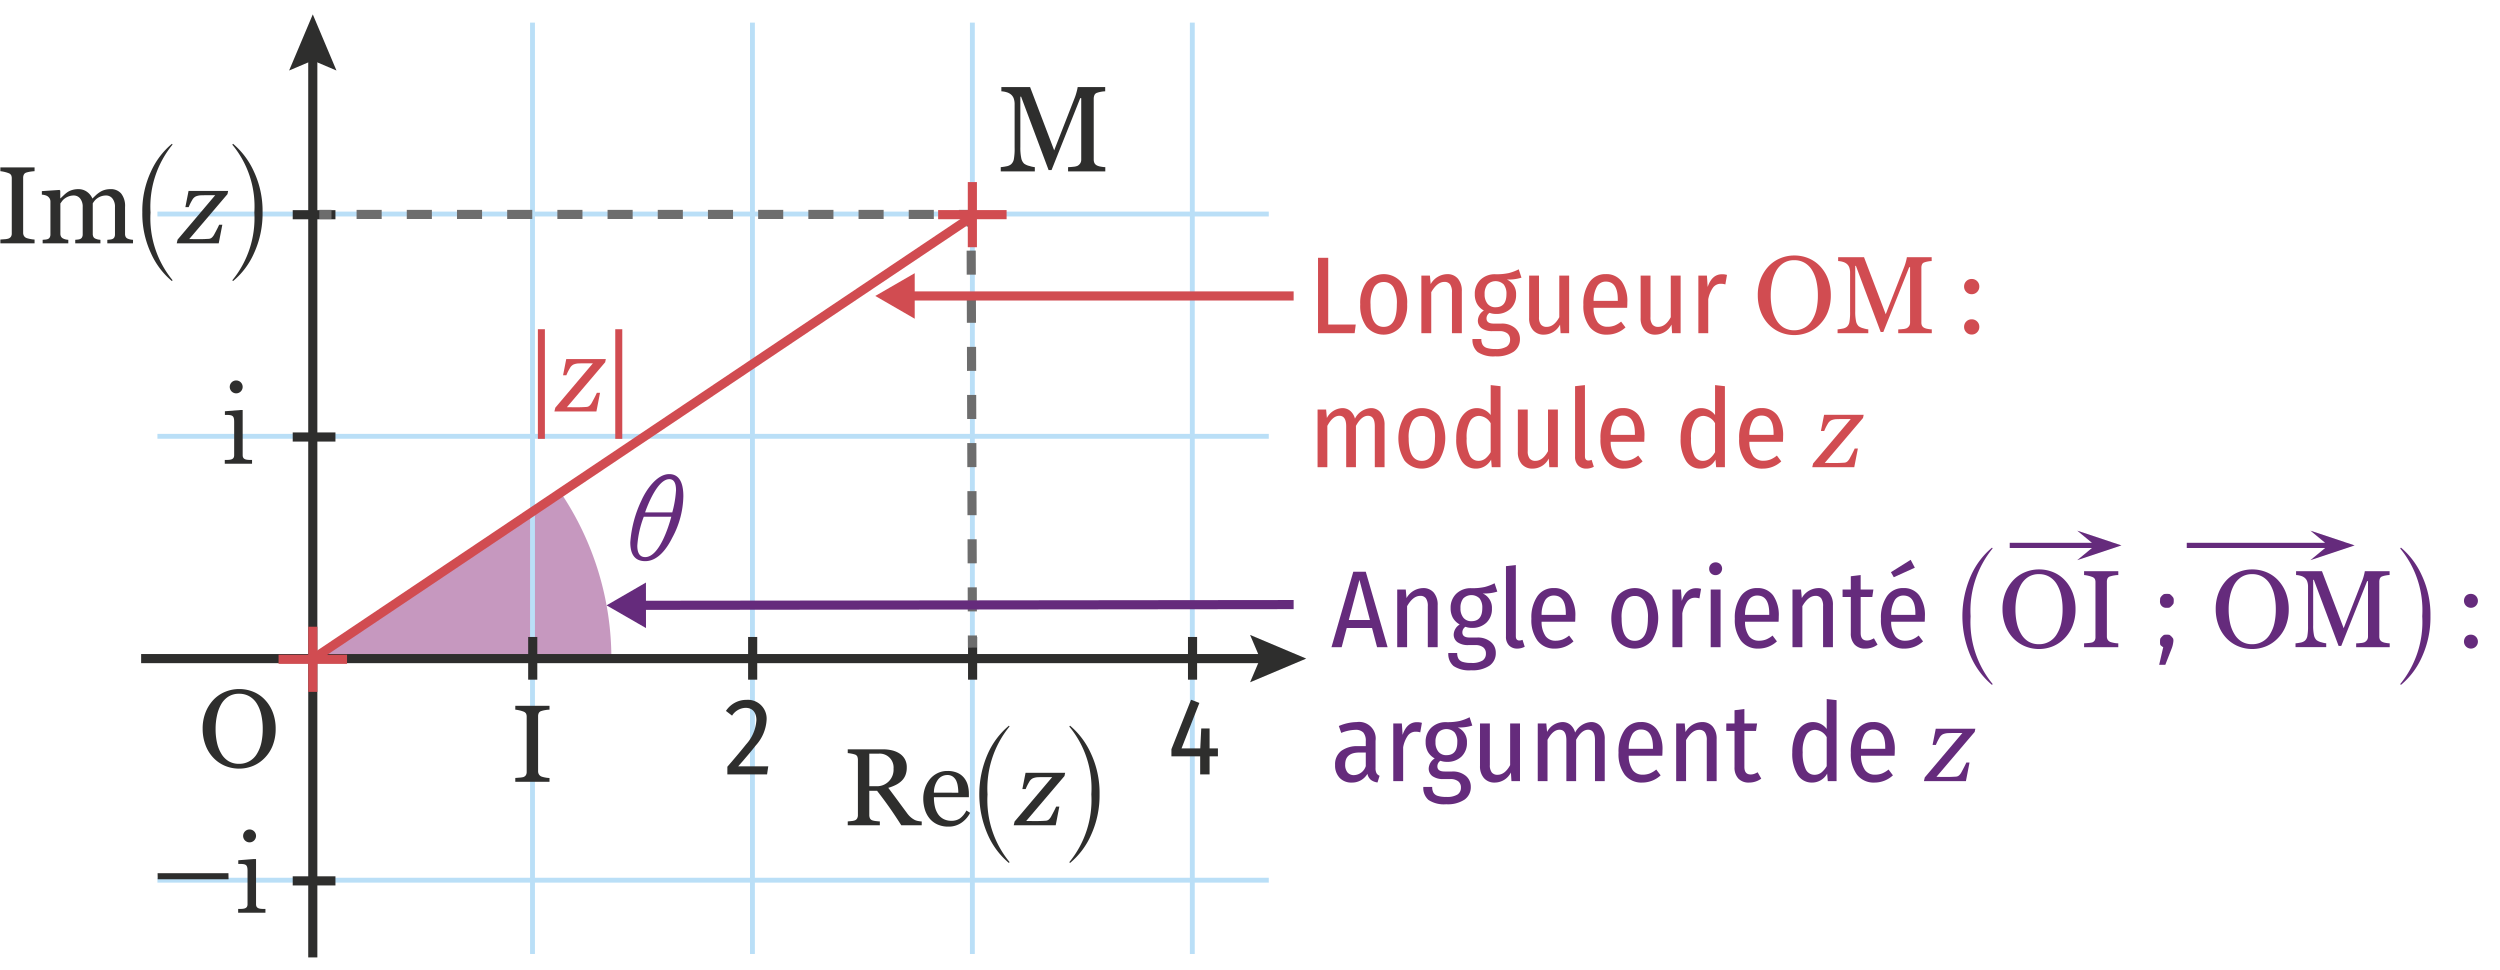<svg xmlns="http://www.w3.org/2000/svg" viewBox="0 0 205.266 79.637"><g id="eda639ae-1e83-42e9-88c5-249fd65c497c" data-name="Calque 2"><path d="M46.013,40.412A24.394,24.394,0,0,1,50.198,54.114H25.69Z" style="fill:#c698bf"/><rect x="11.588" y="53.7" width="92.526" height="0.75" style="fill:#2e2e2d"/><polygon points="102.64 56.019 103.466 54.075 102.64 52.131 107.249 54.075 102.64 56.019" style="fill:#2e2e2d"/><rect x="25.307" y="4.315" width="0.75" height="74.295" style="fill:#2e2e2d"/><polygon points="23.738 5.79 25.682 4.964 27.626 5.79 25.682 1.181 23.738 5.79" style="fill:#2e2e2d"/><rect x="43.522" y="1.857" width="0.4" height="76.471" style="fill:#badff7"/><rect x="43.366" y="52.299" width="0.75" height="3.507" style="fill:#2e2e2d"/><rect x="61.58" y="1.857" width="0.4" height="76.471" style="fill:#badff7"/><rect x="61.424" y="52.299" width="0.75" height="3.507" style="fill:#2e2e2d"/><rect x="79.638" y="1.857" width="0.4" height="76.471" style="fill:#badff7"/><rect x="79.482" y="52.299" width="0.75" height="3.507" style="fill:#2e2e2d"/><rect x="97.697" y="1.857" width="0.4" height="76.471" style="fill:#badff7"/><rect x="97.54" y="52.299" width="0.75" height="3.507" style="fill:#2e2e2d"/><rect x="12.926" y="35.624" width="91.25" height="0.4" style="fill:#badff7"/><rect x="24.034" y="35.506" width="3.508" height="0.75" style="fill:#2e2e2d"/><rect x="12.926" y="72.07" width="91.25" height="0.4" style="fill:#badff7"/><rect x="24.034" y="71.951" width="3.508" height="0.75" style="fill:#2e2e2d"/><rect x="12.926" y="17.373" width="91.25" height="0.4" style="fill:#badff7"/><rect x="24.034" y="17.255" width="3.508" height="0.75" style="fill:#2e2e2d"/><path d="M109.055,21.168v5.481h2.26l-.09.711h-3.007V21.168Z" style="fill:#d14c51"/><path d="M115.032,23.148a2.909,2.909,0,0,1,.504,1.836,2.929,2.929,0,0,1-.513,1.822,1.841,1.841,0,0,1-2.831.014,2.921,2.921,0,0,1-.508-1.827,2.901,2.901,0,0,1,.513-1.832,1.879,1.879,0,0,1,2.835-.013Zm-2.223.455a2.683,2.683,0,0,0-.279,1.39q0,1.846,1.08,1.845,1.08,0,1.08-1.854a2.733,2.733,0,0,0-.271-1.386.881.881,0,0,0-.801-.441A.897.897,0,0,0,112.809,23.602Z" style="fill:#d14c51"/><path d="M119.706,22.882a1.536,1.536,0,0,1,.319,1.031v3.447h-.81V24.011a1.115,1.115,0,0,0-.153-.661.547.547,0,0,0-.468-.203q-.595,0-1.08.846v3.366h-.811V22.626h.702l.063.702a1.598,1.598,0,0,1,1.35-.819A1.105,1.105,0,0,1,119.706,22.882Z" style="fill:#d14c51"/><path d="M124.922,22.797a3.475,3.475,0,0,1-1.197.153,1.289,1.289,0,0,1,.756,1.242,1.535,1.535,0,0,1-.445,1.147,1.654,1.654,0,0,1-1.21.437,1.445,1.445,0,0,1-.522-.09.544.544,0,0,0-.252.459q0,.423.594.423h.621a1.658,1.658,0,0,1,1.116.355,1.142,1.142,0,0,1,.414.904,1.238,1.238,0,0,1-.513,1.049,2.496,2.496,0,0,1-1.504.382,2.317,2.317,0,0,1-1.453-.351,1.304,1.304,0,0,1-.428-1.071h.73a.926.926,0,0,0,.104.473.62.62,0,0,0,.351.261,2.263,2.263,0,0,0,.707.085,1.631,1.631,0,0,0,.918-.198.655.655,0,0,0,.278-.567.623.623,0,0,0-.229-.522,1.036,1.036,0,0,0-.652-.18h-.531a1.496,1.496,0,0,1-.927-.239.763.763,0,0,1-.306-.634,1.016,1.016,0,0,1,.495-.819,1.448,1.448,0,0,1-.562-.545,1.602,1.602,0,0,1-.185-.796,1.575,1.575,0,0,1,.468-1.188,1.704,1.704,0,0,1,1.233-.45,4.75,4.75,0,0,0,1.103-.099,3.971,3.971,0,0,0,.805-.306Zm-2.795.562a1.217,1.217,0,0,0-.229.796,1.186,1.186,0,0,0,.239.788.816.816,0,0,0,.661.284q.891,0,.891-1.08a1.213,1.213,0,0,0-.225-.792.957.957,0,0,0-1.337.004Z" style="fill:#d14c51"/><path d="M128.836,27.36h-.701l-.045-.711a1.494,1.494,0,0,1-1.323.828,1.126,1.126,0,0,1-.892-.369,1.462,1.462,0,0,1-.323-.999V22.626h.81v3.411a.96.96,0,0,0,.157.608.575.575,0,0,0,.473.193q.604,0,1.035-.792V22.626h.81Z" style="fill:#d14c51"/><path d="M133.598,25.272h-2.754a2.035,2.035,0,0,0,.333,1.192.987.987,0,0,0,.81.365,1.611,1.611,0,0,0,.581-.099,2.037,2.037,0,0,0,.535-.324l.36.477a2.211,2.211,0,0,1-1.513.594,1.725,1.725,0,0,1-1.436-.644,2.847,2.847,0,0,1-.508-1.805,3.105,3.105,0,0,1,.485-1.84,1.568,1.568,0,0,1,1.351-.68,1.548,1.548,0,0,1,1.313.607,2.826,2.826,0,0,1,.459,1.732C133.616,24.975,133.61,25.115,133.598,25.272Zm-.766-.666q0-1.485-.98-1.485a.823.823,0,0,0-.711.373,2.344,2.344,0,0,0-.297,1.211h1.988Z" style="fill:#d14c51"/><path d="M137.99,27.36h-.701l-.045-.711a1.494,1.494,0,0,1-1.323.828,1.126,1.126,0,0,1-.892-.369,1.462,1.462,0,0,1-.323-.999V22.626h.81v3.411a.96.96,0,0,0,.157.608.575.575,0,0,0,.473.193q.604,0,1.035-.792V22.626h.81Z" style="fill:#d14c51"/><path d="M141.797,22.571l-.135.783a1.218,1.218,0,0,0-.369-.054.78.78,0,0,0-.644.315,2.428,2.428,0,0,0-.392.963v2.781h-.811V22.626h.702l.063.936q.35-1.044,1.179-1.044A1.349,1.349,0,0,1,141.797,22.571Z" style="fill:#d14c51"/><path d="M150.088,22.899a3.735,3.735,0,0,1,.233,1.346,3.674,3.674,0,0,1-.238,1.355,2.975,2.975,0,0,1-.662,1.031,2.818,2.818,0,0,1-.945.652,3.023,3.023,0,0,1-2.354-.018,2.848,2.848,0,0,1-.95-.68A3.022,3.022,0,0,1,144.551,25.55a3.745,3.745,0,0,1-.225-1.305,3.597,3.597,0,0,1,.238-1.351,3.278,3.278,0,0,1,.652-1.035,2.784,2.784,0,0,1,.964-.657,2.979,2.979,0,0,1,1.143-.225,3.011,3.011,0,0,1,1.171.229,2.71,2.71,0,0,1,.945.653A3.097,3.097,0,0,1,150.088,22.899Zm-.941,2.48a5.216,5.216,0,0,0,.112-1.134,5.137,5.137,0,0,0-.126-1.175,2.909,2.909,0,0,0-.369-.914,1.737,1.737,0,0,0-.607-.585,1.655,1.655,0,0,0-.833-.207,1.602,1.602,0,0,0-.9.243,1.832,1.832,0,0,0-.594.648,3.262,3.262,0,0,0-.328.905,5.084,5.084,0,0,0-.113,1.085,5.142,5.142,0,0,0,.117,1.143,2.996,2.996,0,0,0,.36.909,1.741,1.741,0,0,0,.594.604,1.65,1.65,0,0,0,.864.216,1.665,1.665,0,0,0,1.468-.837A2.924,2.924,0,0,0,149.147,25.379Z" style="fill:#d14c51"/><path d="M155.857,27.36v-.315a3.467,3.467,0,0,0,.387-.027.976.976,0,0,0,.315-.072.585.585,0,0,0,.203-.194.524.524,0,0,0,.067-.274V21.94h-.072l-2.125,5.32h-.216l-2.034-5.429h-.055v3.727a3.734,3.734,0,0,0,.067.819.764.764,0,0,0,.212.405,1.083,1.083,0,0,0,.4.176,1.966,1.966,0,0,0,.392.085v.315h-2.521v-.315a3.971,3.971,0,0,0,.419-.063.749.749,0,0,0,.337-.144.665.665,0,0,0,.212-.378,4.284,4.284,0,0,0,.059-.855v-3.187a1.287,1.287,0,0,0-.067-.455.689.689,0,0,0-.193-.284.889.889,0,0,0-.333-.176,1.641,1.641,0,0,0-.388-.067v-.315h2.125l1.782,4.681,1.53-3.916a3.999,3.999,0,0,0,.14-.45,2.921,2.921,0,0,0,.067-.315H158.603v.315a1.754,1.754,0,0,0-.315.036,1.66,1.66,0,0,0-.279.072.317.317,0,0,0-.202.176.694.694,0,0,0-.05.266v4.492a.622.622,0,0,0,.05.261.436.436,0,0,0,.202.189,1.011,1.011,0,0,0,.284.081,1.944,1.944,0,0,0,.319.036v.315Z" style="fill:#d14c51"/><path d="M162.335,23.085a.603.603,0,0,1,.18.441.616.616,0,0,1-.18.445.604.604,0,0,1-.45.185.592.592,0,0,1-.441-.185.612.612,0,0,1-.18-.445.614.614,0,0,1,.621-.621A.611.611,0,0,1,162.335,23.085Zm0,3.312a.603.603,0,0,1,.18.441.617.617,0,0,1-.18.445.604.604,0,0,1-.45.185.592.592,0,0,1-.441-.185.613.613,0,0,1-.18-.445.614.614,0,0,1,.621-.621A.611.611,0,0,1,162.335,26.397Z" style="fill:#d14c51"/><path d="M113.375,33.891a1.587,1.587,0,0,1,.306,1.021v3.447h-.801V35.003q0-.864-.558-.864-.541,0-.99.828v3.393h-.801V35.003q0-.864-.559-.864-.548,0-.989.828v3.393h-.802V33.626h.702l.063.693a1.495,1.495,0,0,1,1.26-.81.993.993,0,0,1,.657.225,1.248,1.248,0,0,1,.387.639,1.56,1.56,0,0,1,1.305-.864A.994.994,0,0,1,113.375,33.891Z" style="fill:#d14c51"/><path d="M118.163,34.148a3.545,3.545,0,0,1-.009,3.658,1.841,1.841,0,0,1-2.831.014,3.534,3.534,0,0,1,.005-3.659,1.879,1.879,0,0,1,2.835-.013Zm-2.223.455a2.683,2.683,0,0,0-.279,1.39q0,1.846,1.08,1.845,1.08,0,1.08-1.854a2.733,2.733,0,0,0-.271-1.386.881.881,0,0,0-.801-.441A.897.897,0,0,0,115.941,34.602Z" style="fill:#d14c51"/><path d="M123.203,31.709v6.651h-.72l-.054-.621a1.398,1.398,0,0,1-1.233.738,1.356,1.356,0,0,1-1.201-.657,3.292,3.292,0,0,1-.428-1.809,3.735,3.735,0,0,1,.212-1.314,1.977,1.977,0,0,1,.598-.877,1.414,1.414,0,0,1,2.017.256v-2.457Zm-1.255,5.949a1.815,1.815,0,0,0,.445-.531v-2.376a1.147,1.147,0,0,0-.945-.603.849.849,0,0,0-.756.459,2.669,2.669,0,0,0-.27,1.386,2.961,2.961,0,0,0,.252,1.395.78.78,0,0,0,.711.45A.907.907,0,0,0,121.948,37.657Z" style="fill:#d14c51"/><path d="M127.91,38.36h-.701l-.045-.711a1.494,1.494,0,0,1-1.323.828,1.126,1.126,0,0,1-.892-.369,1.462,1.462,0,0,1-.323-.999V33.626h.81v3.411a.96.96,0,0,0,.157.608.575.575,0,0,0,.473.193q.604,0,1.035-.792V33.626h.81Z" style="fill:#d14c51"/><path d="M129.575,38.216a1.006,1.006,0,0,1-.252-.729V31.709l.811-.09v5.841q0,.351.288.351a.746.746,0,0,0,.261-.054l.18.567a1.265,1.265,0,0,1-.603.153A.908.908,0,0,1,129.575,38.216Z" style="fill:#d14c51"/><path d="M135.002,36.272h-2.754a2.035,2.035,0,0,0,.333,1.192.987.987,0,0,0,.81.365,1.611,1.611,0,0,0,.581-.099,2.037,2.037,0,0,0,.535-.324l.36.477a2.211,2.211,0,0,1-1.513.594,1.725,1.725,0,0,1-1.436-.644,2.847,2.847,0,0,1-.508-1.805,3.105,3.105,0,0,1,.485-1.84,1.568,1.568,0,0,1,1.351-.68,1.548,1.548,0,0,1,1.313.607,2.826,2.826,0,0,1,.459,1.732C135.02,35.975,135.014,36.115,135.002,36.272Zm-.766-.666q0-1.485-.98-1.485a.823.823,0,0,0-.711.373,2.344,2.344,0,0,0-.297,1.211h1.988Z" style="fill:#d14c51"/><path d="M141.626,31.709v6.651h-.72l-.054-.621a1.398,1.398,0,0,1-1.233.738,1.356,1.356,0,0,1-1.201-.657,3.292,3.292,0,0,1-.428-1.809,3.734,3.734,0,0,1,.212-1.314,1.977,1.977,0,0,1,.598-.877,1.414,1.414,0,0,1,2.017.256v-2.457Zm-1.255,5.949a1.815,1.815,0,0,0,.445-.531v-2.376a1.147,1.147,0,0,0-.945-.603.849.849,0,0,0-.756.459,2.669,2.669,0,0,0-.27,1.386,2.961,2.961,0,0,0,.252,1.395.78.78,0,0,0,.711.45A.907.907,0,0,0,140.372,37.657Z" style="fill:#d14c51"/><path d="M146.388,36.272h-2.754a2.035,2.035,0,0,0,.333,1.192.987.987,0,0,0,.81.365,1.611,1.611,0,0,0,.581-.099,2.037,2.037,0,0,0,.535-.324l.36.477a2.211,2.211,0,0,1-1.513.594,1.725,1.725,0,0,1-1.436-.644,2.847,2.847,0,0,1-.508-1.805,3.105,3.105,0,0,1,.485-1.84,1.568,1.568,0,0,1,1.351-.68,1.548,1.548,0,0,1,1.313.607,2.826,2.826,0,0,1,.459,1.732C146.406,35.975,146.4,36.115,146.388,36.272Zm-.766-.666q0-1.485-.98-1.485a.823.823,0,0,0-.711.373,2.344,2.344,0,0,0-.297,1.211h1.988Z" style="fill:#d14c51"/><path d="M152.966,34.318l-3.142,3.691c.108,0,.224.001.347.004s.257.004.4.004q.171,0,.36-.004t.478-.022a.425.425,0,0,0,.292-.122.972.972,0,0,0,.185-.256c.042-.078.105-.197.189-.356q.126-.238.207-.427h.261l-.297,1.53h-3.448l.072-.306,3.088-3.646h-.576c-.252,0-.452.003-.599.009a1.232,1.232,0,0,0-.419.09.685.685,0,0,0-.297.301,3.905,3.905,0,0,0-.288.581h-.271l.262-1.333h3.25Z" style="fill:#d14c51"/><path d="M113.066,53.137l-.414-1.575h-2.078l-.414,1.575h-.837l1.79-6.192h1.026l1.791,6.192ZM110.745,50.905h1.736l-.863-3.294Z" style="fill:#652b7c"/><path d="M117.723,48.659a1.536,1.536,0,0,1,.319,1.031v3.447h-.81V49.789a1.115,1.115,0,0,0-.153-.661.547.547,0,0,0-.468-.203q-.595,0-1.08.846v3.366h-.811V48.403h.702l.063.702a1.598,1.598,0,0,1,1.35-.819A1.105,1.105,0,0,1,117.723,48.659Z" style="fill:#652b7c"/><path d="M122.939,48.574a3.475,3.475,0,0,1-1.197.153,1.289,1.289,0,0,1,.756,1.242,1.535,1.535,0,0,1-.445,1.147,1.654,1.654,0,0,1-1.21.437,1.445,1.445,0,0,1-.522-.09.544.544,0,0,0-.252.459q0,.423.594.423h.621a1.658,1.658,0,0,1,1.116.355,1.142,1.142,0,0,1,.414.904,1.238,1.238,0,0,1-.513,1.049,2.496,2.496,0,0,1-1.504.382,2.317,2.317,0,0,1-1.453-.351,1.304,1.304,0,0,1-.428-1.071h.729a.926.926,0,0,0,.104.473.62.62,0,0,0,.351.261,2.263,2.263,0,0,0,.707.085,1.631,1.631,0,0,0,.918-.198.655.655,0,0,0,.278-.567.623.623,0,0,0-.229-.522,1.036,1.036,0,0,0-.652-.18h-.531a1.496,1.496,0,0,1-.927-.239.763.763,0,0,1-.306-.634,1.016,1.016,0,0,1,.495-.819,1.448,1.448,0,0,1-.562-.545,1.602,1.602,0,0,1-.185-.796,1.575,1.575,0,0,1,.468-1.188,1.704,1.704,0,0,1,1.233-.45,4.75,4.75,0,0,0,1.103-.099,3.971,3.971,0,0,0,.805-.306Zm-2.795.562a1.216,1.216,0,0,0-.229.796,1.186,1.186,0,0,0,.239.788.816.816,0,0,0,.661.284q.891,0,.891-1.08a1.213,1.213,0,0,0-.225-.792.957.957,0,0,0-1.337.004Z" style="fill:#652b7c"/><path d="M123.901,52.993a1.006,1.006,0,0,1-.252-.729V46.486l.811-.09V52.237q0,.351.288.351a.746.746,0,0,0,.261-.054l.18.567a1.265,1.265,0,0,1-.603.153A.908.908,0,0,1,123.901,52.993Z" style="fill:#652b7c"/><path d="M129.329,51.049h-2.754a2.035,2.035,0,0,0,.333,1.192.987.987,0,0,0,.81.365,1.611,1.611,0,0,0,.581-.099,2.037,2.037,0,0,0,.535-.324l.36.477a2.211,2.211,0,0,1-1.513.594,1.725,1.725,0,0,1-1.436-.644,2.847,2.847,0,0,1-.508-1.805,3.105,3.105,0,0,1,.485-1.84,1.568,1.568,0,0,1,1.351-.68,1.548,1.548,0,0,1,1.313.607,2.826,2.826,0,0,1,.459,1.732C129.346,50.752,129.34,50.893,129.329,51.049Zm-.766-.666q0-1.485-.98-1.485a.823.823,0,0,0-.711.373,2.344,2.344,0,0,0-.297,1.211h1.988Z" style="fill:#652b7c"/><path d="M135.647,48.925a3.545,3.545,0,0,1-.009,3.658,1.841,1.841,0,0,1-2.831.014,3.534,3.534,0,0,1,.005-3.659,1.879,1.879,0,0,1,2.835-.013Zm-2.223.455a2.683,2.683,0,0,0-.279,1.39q0,1.846,1.08,1.845,1.08,0,1.08-1.854a2.733,2.733,0,0,0-.271-1.386.881.881,0,0,0-.801-.441A.897.897,0,0,0,133.424,49.38Z" style="fill:#652b7c"/><path d="M139.669,48.349l-.135.783a1.218,1.218,0,0,0-.369-.054.78.78,0,0,0-.644.315,2.428,2.428,0,0,0-.392.963v2.781h-.811V48.403h.702l.063.936q.35-1.044,1.179-1.044A1.349,1.349,0,0,1,139.669,48.349Z" style="fill:#652b7c"/><path d="M141.248,46.324a.523.523,0,0,1,.148.378.541.541,0,0,1-.913.374.505.505,0,0,1-.149-.374.52.52,0,0,1,.149-.378.555.555,0,0,1,.765,0Zm.022,2.079v4.734h-.811V48.403Z" style="fill:#652b7c"/><path d="M146.032,51.049h-2.754a2.035,2.035,0,0,0,.333,1.192.987.987,0,0,0,.81.365,1.611,1.611,0,0,0,.581-.099,2.037,2.037,0,0,0,.535-.324l.36.477a2.211,2.211,0,0,1-1.513.594,1.725,1.725,0,0,1-1.436-.644,2.847,2.847,0,0,1-.508-1.805,3.105,3.105,0,0,1,.485-1.84,1.568,1.568,0,0,1,1.351-.68,1.548,1.548,0,0,1,1.313.607,2.826,2.826,0,0,1,.459,1.732C146.049,50.752,146.043,50.893,146.032,51.049Zm-.766-.666q0-1.485-.98-1.485a.823.823,0,0,0-.711.373,2.344,2.344,0,0,0-.297,1.211H145.266Z" style="fill:#652b7c"/><path d="M150.176,48.659a1.536,1.536,0,0,1,.319,1.031v3.447H149.686V49.789a1.115,1.115,0,0,0-.153-.661.547.547,0,0,0-.468-.203q-.595,0-1.08.846v3.366h-.811V48.403h.702l.063.702a1.598,1.598,0,0,1,1.35-.819A1.105,1.105,0,0,1,150.176,48.659Z" style="fill:#652b7c"/><path d="M154.159,52.93a1.671,1.671,0,0,1-.999.324,1.151,1.151,0,0,1-.886-.333,1.321,1.321,0,0,1-.311-.936V49.015h-.676V48.403h.676V47.314l.81-.099v1.188h1.044l-.09.612h-.954v2.961q0,.612.513.612a.863.863,0,0,0,.284-.045,1.819,1.819,0,0,0,.292-.135Z" style="fill:#652b7c"/><path d="M158.03,51.049h-2.754a2.035,2.035,0,0,0,.333,1.192.987.987,0,0,0,.81.365,1.611,1.611,0,0,0,.581-.099,2.037,2.037,0,0,0,.535-.324l.36.477a2.211,2.211,0,0,1-1.513.594,1.725,1.725,0,0,1-1.436-.644,2.847,2.847,0,0,1-.508-1.805,3.105,3.105,0,0,1,.485-1.84,1.568,1.568,0,0,1,1.351-.68,1.548,1.548,0,0,1,1.313.607,2.826,2.826,0,0,1,.459,1.732C158.047,50.752,158.041,50.893,158.03,51.049Zm-1.152-5.085.342.648-1.728.783-.234-.414Zm.387,4.419q0-1.485-.98-1.485a.823.823,0,0,0-.711.373,2.344,2.344,0,0,0-.297,1.211h1.988Z" style="fill:#652b7c"/><path d="M163.61,45.026a8.058,8.058,0,0,0-1.81,5.582,7.991,7.991,0,0,0,1.81,5.555l-.054.072a6.33,6.33,0,0,1-1.72-2.287,8.265,8.265,0,0,1,0-6.707,6.381,6.381,0,0,1,1.72-2.277Z" style="fill:#652b7c"/><path d="M170.181,48.676a3.735,3.735,0,0,1,.233,1.346,3.674,3.674,0,0,1-.238,1.354,2.975,2.975,0,0,1-.662,1.031,2.818,2.818,0,0,1-.945.652,3.023,3.023,0,0,1-2.354-.018,2.848,2.848,0,0,1-.95-.68,3.022,3.022,0,0,1-.621-1.035,3.745,3.745,0,0,1-.225-1.305,3.597,3.597,0,0,1,.238-1.351,3.278,3.278,0,0,1,.652-1.035,2.784,2.784,0,0,1,.964-.657,2.979,2.979,0,0,1,1.143-.225,3.011,3.011,0,0,1,1.171.229,2.71,2.71,0,0,1,.945.653A3.097,3.097,0,0,1,170.181,48.676Zm-.941,2.48a5.217,5.217,0,0,0,.112-1.134,5.136,5.136,0,0,0-.126-1.175,2.909,2.909,0,0,0-.369-.914,1.737,1.737,0,0,0-.607-.585,1.655,1.655,0,0,0-.833-.207,1.602,1.602,0,0,0-.9.243,1.832,1.832,0,0,0-.594.648,3.262,3.262,0,0,0-.328.905,5.083,5.083,0,0,0-.113,1.085,5.142,5.142,0,0,0,.117,1.143,2.996,2.996,0,0,0,.36.909,1.741,1.741,0,0,0,.594.604,1.65,1.65,0,0,0,.864.216,1.665,1.665,0,0,0,1.468-.837A2.924,2.924,0,0,0,169.24,51.156Z" style="fill:#652b7c"/><path d="M171.116,53.137V52.822c.077-.006.191-.015.342-.027a1.728,1.728,0,0,0,.315-.045.417.417,0,0,0,.211-.157.498.498,0,0,0,.067-.275v-4.519a.605.605,0,0,0-.049-.257.409.409,0,0,0-.229-.175,2.231,2.231,0,0,0-.334-.099,2.187,2.187,0,0,0-.323-.054v-.315h2.809v.315a2.11,2.11,0,0,0-.329.032,2.163,2.163,0,0,0-.328.076.344.344,0,0,0-.226.171.614.614,0,0,0-.054.261v4.511a.517.517,0,0,0,.063.256.456.456,0,0,0,.216.185,1.866,1.866,0,0,0,.297.077,1.918,1.918,0,0,0,.36.041v.315Z" style="fill:#652b7c"/><path d="M178.433,52.444a.693.693,0,0,1,.018.18,2.253,2.253,0,0,1-.171.693l-.495,1.269h-.504l.333-1.449a.885.885,0,0,1-.234-.18.767.767,0,0,1-.027-.261,1.157,1.157,0,0,1,.019-.252,1.023,1.023,0,0,1,.306-.315,1.045,1.045,0,0,1,.226-.018.964.964,0,0,1,.225.018A1.026,1.026,0,0,1,178.433,52.444Zm.018-3.349a.57.57,0,0,1,.027.225,1.071,1.071,0,0,1-.019.234,1.082,1.082,0,0,1-.314.324.593.593,0,0,1-.234.027.657.657,0,0,1-.234-.027.511.511,0,0,1-.324-.549,1.13,1.13,0,0,1,.019-.234.791.791,0,0,1,.306-.315,1.192,1.192,0,0,1,.243-.018.982.982,0,0,1,.226.018A1.019,1.019,0,0,1,178.451,49.095Z" style="fill:#652b7c"/><path d="M187.687,48.676a3.735,3.735,0,0,1,.233,1.346,3.674,3.674,0,0,1-.238,1.354,2.975,2.975,0,0,1-.662,1.031,2.818,2.818,0,0,1-.945.652,3.023,3.023,0,0,1-2.354-.018,2.848,2.848,0,0,1-.95-.68,3.022,3.022,0,0,1-.621-1.035,3.745,3.745,0,0,1-.225-1.305,3.597,3.597,0,0,1,.238-1.351,3.278,3.278,0,0,1,.652-1.035,2.784,2.784,0,0,1,.964-.657,2.979,2.979,0,0,1,1.143-.225,3.011,3.011,0,0,1,1.171.229,2.71,2.71,0,0,1,.945.653A3.097,3.097,0,0,1,187.687,48.676Zm-.941,2.48a5.216,5.216,0,0,0,.112-1.134,5.136,5.136,0,0,0-.126-1.175,2.909,2.909,0,0,0-.369-.914,1.737,1.737,0,0,0-.607-.585,1.655,1.655,0,0,0-.833-.207,1.602,1.602,0,0,0-.9.243,1.832,1.832,0,0,0-.594.648,3.262,3.262,0,0,0-.328.905,5.083,5.083,0,0,0-.113,1.085,5.142,5.142,0,0,0,.117,1.143,2.996,2.996,0,0,0,.36.909,1.741,1.741,0,0,0,.594.604,1.65,1.65,0,0,0,.864.216,1.665,1.665,0,0,0,1.468-.837A2.924,2.924,0,0,0,186.746,51.156Z" style="fill:#652b7c"/><path d="M193.456,53.137V52.822a3.469,3.469,0,0,0,.387-.027.976.976,0,0,0,.315-.072.584.584,0,0,0,.203-.194.524.524,0,0,0,.067-.274V47.717h-.072l-2.125,5.32h-.216l-2.034-5.429h-.055v3.727a3.735,3.735,0,0,0,.067.819.764.764,0,0,0,.212.405,1.083,1.083,0,0,0,.4.176,1.966,1.966,0,0,0,.392.085v.315H188.477V52.822a3.969,3.969,0,0,0,.419-.063.749.749,0,0,0,.337-.144.665.665,0,0,0,.212-.378,4.283,4.283,0,0,0,.059-.855v-3.187a1.286,1.286,0,0,0-.067-.455.689.689,0,0,0-.193-.284.889.889,0,0,0-.333-.176,1.641,1.641,0,0,0-.388-.067v-.315h2.125l1.782,4.681,1.53-3.916a3.996,3.996,0,0,0,.14-.45,2.921,2.921,0,0,0,.067-.315h2.035v.315a1.753,1.753,0,0,0-.315.036,1.658,1.658,0,0,0-.279.072.317.317,0,0,0-.202.176.694.694,0,0,0-.05.266v4.492a.622.622,0,0,0,.05.261.436.436,0,0,0,.202.189,1.011,1.011,0,0,0,.284.081,1.943,1.943,0,0,0,.319.036v.315Z" style="fill:#652b7c"/><path d="M198.881,50.598a7.926,7.926,0,0,0-1.81-5.564l.063-.072h0a6.466,6.466,0,0,1,1.71,2.277,7.614,7.614,0,0,1,.712,3.349,7.8,7.8,0,0,1-.703,3.358,6.253,6.253,0,0,1-1.719,2.287l-.063-.063A8.049,8.049,0,0,0,198.881,50.598Z" style="fill:#652b7c"/><path d="M202.875,48.761a.572.572,0,1,1-.567.567.617.617,0,0,1,.153-.405A.557.557,0,0,1,202.875,48.761Zm0,3.349a.572.572,0,1,1-.567.567.616.616,0,0,1,.153-.405A.557.557,0,0,1,202.875,52.111Z" style="fill:#652b7c"/><path d="M113.021,63.485a.513.513,0,0,0,.252.211l-.171.549a1.126,1.126,0,0,1-.549-.216.891.891,0,0,1-.279-.495,1.445,1.445,0,0,1-1.287.72,1.308,1.308,0,0,1-.999-.392,1.466,1.466,0,0,1-.368-1.049,1.388,1.388,0,0,1,.495-1.152,2.212,2.212,0,0,1,1.412-.396h.612V60.861a1.043,1.043,0,0,0-.202-.716.862.862,0,0,0-.662-.22,3.282,3.282,0,0,0-1.151.252l-.198-.567a3.91,3.91,0,0,1,1.476-.324,1.36,1.36,0,0,1,1.539,1.539v2.232A.881.881,0,0,0,113.021,63.485Zm-.882-.581V61.788h-.521q-1.17,0-1.17.981a.981.981,0,0,0,.188.648.664.664,0,0,0,.54.225A1.049,1.049,0,0,0,112.139,62.904Z" style="fill:#652b7c"/><path d="M116.747,59.349l-.135.783a1.218,1.218,0,0,0-.369-.054.78.78,0,0,0-.644.315,2.428,2.428,0,0,0-.392.963v2.781h-.811V59.403H115.1l.063.936q.35-1.044,1.179-1.044A1.349,1.349,0,0,1,116.747,59.349Z" style="fill:#652b7c"/><path d="M120.887,59.574a3.475,3.475,0,0,1-1.197.153,1.289,1.289,0,0,1,.756,1.242,1.535,1.535,0,0,1-.445,1.147,1.654,1.654,0,0,1-1.21.437,1.445,1.445,0,0,1-.522-.09.544.544,0,0,0-.252.459q0,.423.594.423h.621a1.658,1.658,0,0,1,1.116.355,1.142,1.142,0,0,1,.414.904,1.238,1.238,0,0,1-.513,1.049,2.496,2.496,0,0,1-1.504.382,2.317,2.317,0,0,1-1.453-.351,1.304,1.304,0,0,1-.428-1.071h.729a.926.926,0,0,0,.104.473.62.62,0,0,0,.351.261,2.263,2.263,0,0,0,.707.085,1.631,1.631,0,0,0,.918-.198.655.655,0,0,0,.278-.567.623.623,0,0,0-.229-.522,1.036,1.036,0,0,0-.652-.18h-.531a1.496,1.496,0,0,1-.927-.239.763.763,0,0,1-.306-.634,1.016,1.016,0,0,1,.495-.819,1.448,1.448,0,0,1-.562-.545,1.602,1.602,0,0,1-.185-.796,1.575,1.575,0,0,1,.468-1.188,1.704,1.704,0,0,1,1.233-.45,4.75,4.75,0,0,0,1.103-.099,3.971,3.971,0,0,0,.805-.306Zm-2.795.562a1.216,1.216,0,0,0-.229.796,1.186,1.186,0,0,0,.239.788.816.816,0,0,0,.661.284q.891,0,.891-1.08a1.213,1.213,0,0,0-.225-.792.957.957,0,0,0-1.337.004Z" style="fill:#652b7c"/><path d="M124.801,64.137H124.1l-.045-.711a1.494,1.494,0,0,1-1.323.828,1.126,1.126,0,0,1-.892-.369,1.462,1.462,0,0,1-.323-.999V59.403h.81v3.411a.96.96,0,0,0,.157.608.575.575,0,0,0,.473.193q.604,0,1.035-.792V59.403h.81Z" style="fill:#652b7c"/><path d="M131.453,59.669a1.587,1.587,0,0,1,.306,1.021v3.447h-.801V60.78q0-.864-.558-.864-.541,0-.99.828v3.393h-.801V60.78q0-.864-.559-.864-.548,0-.989.828v3.393h-.802V59.403h.702l.063.693a1.495,1.495,0,0,1,1.26-.81.993.993,0,0,1,.657.225,1.248,1.248,0,0,1,.387.639,1.56,1.56,0,0,1,1.305-.864A.994.994,0,0,1,131.453,59.669Z" style="fill:#652b7c"/><path d="M136.484,62.049h-2.754a2.035,2.035,0,0,0,.333,1.192.987.987,0,0,0,.81.365,1.611,1.611,0,0,0,.581-.099,2.037,2.037,0,0,0,.535-.324l.36.477a2.211,2.211,0,0,1-1.513.594,1.725,1.725,0,0,1-1.436-.644,2.847,2.847,0,0,1-.508-1.805,3.105,3.105,0,0,1,.485-1.84,1.568,1.568,0,0,1,1.351-.68,1.548,1.548,0,0,1,1.313.607,2.826,2.826,0,0,1,.459,1.732C136.501,61.752,136.496,61.893,136.484,62.049Zm-.766-.666q0-1.485-.98-1.485a.823.823,0,0,0-.711.373,2.344,2.344,0,0,0-.297,1.211h1.988Z" style="fill:#652b7c"/><path d="M140.628,59.659a1.536,1.536,0,0,1,.319,1.031v3.447h-.81V60.789a1.115,1.115,0,0,0-.153-.661.547.547,0,0,0-.468-.203q-.595,0-1.08.846v3.366h-.811V59.403h.702l.063.702a1.598,1.598,0,0,1,1.35-.819A1.105,1.105,0,0,1,140.628,59.659Z" style="fill:#652b7c"/><path d="M144.611,63.93a1.671,1.671,0,0,1-.999.324,1.151,1.151,0,0,1-.886-.333,1.321,1.321,0,0,1-.311-.936V60.015h-.676V59.403h.676V58.314l.81-.099v1.188H144.269l-.09.612h-.954v2.961q0,.612.513.612a.863.863,0,0,0,.284-.045,1.819,1.819,0,0,0,.292-.135Z" style="fill:#652b7c"/><path d="M150.794,57.486v6.651h-.72l-.054-.621a1.398,1.398,0,0,1-1.233.738,1.356,1.356,0,0,1-1.201-.657,3.292,3.292,0,0,1-.428-1.809,3.735,3.735,0,0,1,.212-1.314,1.977,1.977,0,0,1,.598-.877,1.414,1.414,0,0,1,2.017.256v-2.457Zm-1.255,5.949a1.815,1.815,0,0,0,.445-.531V60.528a1.147,1.147,0,0,0-.945-.603.849.849,0,0,0-.756.459,2.669,2.669,0,0,0-.27,1.386,2.961,2.961,0,0,0,.252,1.395.78.78,0,0,0,.711.45A.908.908,0,0,0,149.539,63.435Z" style="fill:#652b7c"/><path d="M155.556,62.049h-2.754a2.035,2.035,0,0,0,.333,1.192.987.987,0,0,0,.81.365,1.611,1.611,0,0,0,.581-.099,2.037,2.037,0,0,0,.535-.324l.36.477a2.211,2.211,0,0,1-1.513.594,1.725,1.725,0,0,1-1.436-.644,2.847,2.847,0,0,1-.508-1.805,3.105,3.105,0,0,1,.485-1.84,1.568,1.568,0,0,1,1.351-.68,1.548,1.548,0,0,1,1.313.607,2.826,2.826,0,0,1,.459,1.732C155.574,61.752,155.568,61.893,155.556,62.049Zm-.766-.666q0-1.485-.98-1.485a.823.823,0,0,0-.711.373,2.344,2.344,0,0,0-.297,1.211h1.988Z" style="fill:#652b7c"/><path d="M162.134,60.095l-3.142,3.691c.108,0,.224.001.347.004s.257.004.4.004q.171,0,.36-.004t.478-.022a.425.425,0,0,0,.292-.122.972.972,0,0,0,.185-.256c.042-.078.105-.197.189-.356.084-.159.152-.301.207-.427h.261l-.297,1.53h-3.448l.072-.306,3.088-3.646h-.576c-.252,0-.452.003-.599.009a1.232,1.232,0,0,0-.419.09.685.685,0,0,0-.297.301,3.904,3.904,0,0,0-.288.581h-.271l.262-1.333h3.25Z" style="fill:#652b7c"/><path d="M22.401,58.497a3.735,3.735,0,0,1,.233,1.346,3.674,3.674,0,0,1-.238,1.354,2.975,2.975,0,0,1-.662,1.031,2.818,2.818,0,0,1-.945.652A3.023,3.023,0,0,1,18.435,62.863a2.848,2.848,0,0,1-.95-.68,3.022,3.022,0,0,1-.621-1.035,3.745,3.745,0,0,1-.225-1.305,3.597,3.597,0,0,1,.238-1.351,3.278,3.278,0,0,1,.652-1.035A2.784,2.784,0,0,1,18.494,56.8a2.979,2.979,0,0,1,1.143-.225,3.011,3.011,0,0,1,1.171.229,2.71,2.71,0,0,1,.945.653A3.097,3.097,0,0,1,22.401,58.497Zm-.941,2.48a5.217,5.217,0,0,0,.112-1.134,5.137,5.137,0,0,0-.126-1.175,2.909,2.909,0,0,0-.369-.914,1.737,1.737,0,0,0-.607-.585,1.655,1.655,0,0,0-.833-.207,1.602,1.602,0,0,0-.9.243,1.832,1.832,0,0,0-.594.648,3.262,3.262,0,0,0-.328.905,5.083,5.083,0,0,0-.113,1.085A5.142,5.142,0,0,0,17.818,60.986a2.996,2.996,0,0,0,.36.909,1.74,1.74,0,0,0,.594.604,1.65,1.65,0,0,0,.864.216,1.665,1.665,0,0,0,1.468-.837A2.924,2.924,0,0,0,21.459,60.977Z" style="fill:#2e2e2d"/><path d="M87.696,14.073v-.35a3.878,3.878,0,0,0,.43-.03,1.062,1.062,0,0,0,.35-.08.634.634,0,0,0,.226-.215.582.582,0,0,0,.074-.305V8.057h-.08l-2.358,5.907H86.097L83.838,7.937h-.061v4.138a4.147,4.147,0,0,0,.075.91.845.845,0,0,0,.234.45,1.208,1.208,0,0,0,.445.195,2.135,2.135,0,0,0,.435.095v.35H82.168v-.35a4.34,4.34,0,0,0,.465-.07.835.835,0,0,0,.375-.16.744.744,0,0,0,.235-.42,4.799,4.799,0,0,0,.064-.949V8.587a1.409,1.409,0,0,0-.075-.505.764.764,0,0,0-.215-.315.98.98,0,0,0-.369-.195,1.797,1.797,0,0,0-.43-.075v-.35h2.358l1.979,5.197L88.255,7.997a4.65,4.65,0,0,0,.155-.5,3.48,3.48,0,0,0,.075-.35h2.258v.35a1.963,1.963,0,0,0-.35.04,1.858,1.858,0,0,0-.31.08.349.349,0,0,0-.225.195.768.768,0,0,0-.056.295v4.987a.686.686,0,0,0,.056.29.478.478,0,0,0,.225.21,1.121,1.121,0,0,0,.314.09,2.194,2.194,0,0,0,.355.04v.35Z" style="fill:#2e2e2d"/><path d="M44.163,36.033V27.031h.576v9.002Z" style="fill:#d14c51"/><path d="M49.689,29.741l-3.142,3.691c.108,0,.224.001.347.004s.257.004.4.004q.171,0,.36-.004t.478-.022a.425.425,0,0,0,.292-.122.972.972,0,0,0,.185-.256c.042-.078.105-.197.189-.356.084-.159.152-.301.207-.427H49.266l-.297,1.53H45.521l.072-.306,3.088-3.646h-.576c-.252,0-.452.003-.599.009a1.232,1.232,0,0,0-.419.09.685.685,0,0,0-.297.301,3.903,3.903,0,0,0-.288.581h-.271l.262-1.333h3.25Z" style="fill:#d14c51"/><path d="M50.517,36.033V27.031h.576v9.002Z" style="fill:#d14c51"/><path d="M51.751,44.535a9.549,9.549,0,0,1,.909-3.43c.369-.837,1.251-2.178,2.286-2.178.99,0,1.162,1.026,1.162,1.818a7.382,7.382,0,0,1-.91,3.403c-.423.855-1.161,1.927-2.224,1.927C52.157,46.074,51.751,45.561,51.751,44.535Zm1.107-2.106a8.146,8.146,0,0,0-.531,2.376c0,.621.216.937.647.937,1.144,0,1.918-2.467,2.143-3.313Zm2.34-.36a8.631,8.631,0,0,0,.307-1.818c0-.603-.181-.909-.549-.909-.937,0-1.747,2.025-1.99,2.728Z" style="fill:#652b7c"/><path d="M75.678,67.757H73.999q-.558-.875-1.008-1.512t-.977-1.314h-.64v1.978a.698.698,0,0,0,.049.27.34.34,0,0,0,.207.178,1.352,1.352,0,0,0,.276.057q.198.026.334.031v.312H69.605v-.312c.07-.006.172-.016.306-.031a1.059,1.059,0,0,0,.279-.057.375.375,0,0,0,.19-.167.583.583,0,0,0,.06-.281V62.401a.782.782,0,0,0-.044-.272.324.324,0,0,0-.206-.18,1.886,1.886,0,0,0-.286-.072,2.609,2.609,0,0,0-.299-.042v-.312h2.878a3.255,3.255,0,0,1,.743.082,1.997,1.997,0,0,1,.628.261,1.318,1.318,0,0,1,.436.459,1.35,1.35,0,0,1,.162.683,1.718,1.718,0,0,1-.109.637,1.313,1.313,0,0,1-.325.479,1.944,1.944,0,0,1-.475.328,3.674,3.674,0,0,1-.61.235q.46.611.767,1.028.305.417.749,1.015a2.053,2.053,0,0,0,.35.389,1.8,1.8,0,0,0,.31.205,1.055,1.055,0,0,0,.286.088,2.112,2.112,0,0,0,.285.035Zm-2.312-4.647A1.137,1.137,0,0,0,72.123,61.882h-.748v2.672h.576a1.359,1.359,0,0,0,1.415-1.443Z" style="fill:#2e2e2d"/><path d="M79.655,66.738a2.219,2.219,0,0,1-.729.826,1.837,1.837,0,0,1-1.05.308,2.138,2.138,0,0,1-.917-.185,1.792,1.792,0,0,1-.647-.501,2.121,2.121,0,0,1-.381-.738,3.136,3.136,0,0,1-.125-.892,2.647,2.647,0,0,1,.134-.829,2.352,2.352,0,0,1,.394-.731,1.892,1.892,0,0,1,.622-.503,1.783,1.783,0,0,1,.833-.191,2.002,2.002,0,0,1,.812.149,1.445,1.445,0,0,1,.549.409,1.641,1.641,0,0,1,.302.58,2.562,2.562,0,0,1,.099.725v.29H76.68a3.388,3.388,0,0,0,.081.775,1.842,1.842,0,0,0,.257.612,1.226,1.226,0,0,0,.448.403,1.386,1.386,0,0,0,.659.147,1.218,1.218,0,0,0,.675-.183,1.823,1.823,0,0,0,.547-.661Zm-.971-1.652a3.654,3.654,0,0,0-.042-.526,1.663,1.663,0,0,0-.134-.469.905.905,0,0,0-.277-.329.755.755,0,0,0-.453-.127.944.944,0,0,0-.767.383,1.79,1.79,0,0,0-.331,1.067Z" style="fill:#2e2e2d"/><path d="M82.892,59.646a8.058,8.058,0,0,0-1.81,5.582A7.991,7.991,0,0,0,82.892,70.782l-.054.072a6.33,6.33,0,0,1-1.72-2.287,8.265,8.265,0,0,1,0-6.707,6.381,6.381,0,0,1,1.72-2.277Z" style="fill:#2e2e2d"/><path d="M87.401,63.716l-3.142,3.691c.108,0,.224.001.347.004s.257.004.4.004q.171,0,.36-.004t.478-.022a.425.425,0,0,0,.292-.122.972.972,0,0,0,.185-.256c.042-.078.105-.197.189-.356.084-.159.152-.301.207-.427H86.978l-.297,1.53H83.233l.072-.306,3.088-3.646h-.576c-.252,0-.452.003-.599.009a1.232,1.232,0,0,0-.419.09.685.685,0,0,0-.297.301,3.905,3.905,0,0,0-.288.581h-.271l.262-1.333h3.25Z" style="fill:#2e2e2d"/><path d="M89.606,65.219a7.931,7.931,0,0,0-1.81-5.564l.063-.072h0a6.466,6.466,0,0,1,1.71,2.277,7.614,7.614,0,0,1,.712,3.349,7.8,7.8,0,0,1-.703,3.358,6.253,6.253,0,0,1-1.719,2.287l-.063-.063A8.049,8.049,0,0,0,89.606,65.219Z" style="fill:#2e2e2d"/><path d="M2.838,19.98H.031v-.312c.078-.006.193-.015.342-.026a1.254,1.254,0,0,0,.316-.053.428.428,0,0,0,.211-.156.485.485,0,0,0,.066-.275V14.641a.608.608,0,0,0-.049-.257.395.395,0,0,0-.229-.173,2.377,2.377,0,0,0-.331-.099,2.281,2.281,0,0,0-.327-.055v-.312H2.838v.312a2.842,2.842,0,0,0-.325.033,2.244,2.244,0,0,0-.33.072.346.346,0,0,0-.224.171.6.6,0,0,0-.058.264V19.11a.504.504,0,0,0,.064.257.429.429,0,0,0,.217.178,2.059,2.059,0,0,0,.302.077,2.134,2.134,0,0,0,.354.046Z" style="fill:#2e2e2d"/><path d="M10.92,19.98H8.811v-.29c.066-.006.135-.012.204-.018a.797.797,0,0,0,.183-.035.314.314,0,0,0,.182-.139.488.488,0,0,0,.06-.257V17.005a1.065,1.065,0,0,0-.209-.706.653.653,0,0,0-.521-.248,1.219,1.219,0,0,0-.404.066,1.278,1.278,0,0,0-.348.185,1.138,1.138,0,0,0-.213.208,1.904,1.904,0,0,0-.129.187v2.5a.537.537,0,0,0,.053.253.342.342,0,0,0,.18.151,1.511,1.511,0,0,0,.183.06,1.347,1.347,0,0,0,.213.028v.29H6.178v-.29c.067-.006.133-.012.195-.018a.771.771,0,0,0,.174-.035.316.316,0,0,0,.183-.139.497.497,0,0,0,.06-.257V17.005a1.065,1.065,0,0,0-.21-.706.656.656,0,0,0-.521-.248,1.185,1.185,0,0,0-.405.068,1.331,1.331,0,0,0-.349.187,1.047,1.047,0,0,0-.216.218q-.088.121-.132.182v2.483a.474.474,0,0,0,.062.25.386.386,0,0,0,.185.154.901.901,0,0,0,.188.066,1.47,1.47,0,0,0,.216.031v.29H3.502v-.29c.066-.006.137-.012.208-.018a.793.793,0,0,0,.187-.035.315.315,0,0,0,.183-.138.489.489,0,0,0,.06-.257V16.552a.506.506,0,0,0-.063-.252.588.588,0,0,0-.179-.191.731.731,0,0,0-.206-.085,1.287,1.287,0,0,0-.255-.042v-.29l1.45-.097.062.062v.62h.031c.072-.073.162-.16.268-.259a2.324,2.324,0,0,1,.295-.242,1.388,1.388,0,0,1,.384-.176,1.707,1.707,0,0,1,.499-.07,1.177,1.177,0,0,1,.725.226,1.287,1.287,0,0,1,.436.547q.158-.154.278-.27a2.335,2.335,0,0,1,.318-.249,1.46,1.46,0,0,1,.393-.185,1.685,1.685,0,0,1,.502-.07,1.104,1.104,0,0,1,.869.36,1.628,1.628,0,0,1,.32,1.107v2.202a.537.537,0,0,0,.053.253.341.341,0,0,0,.181.151,1.216,1.216,0,0,0,.199.06,1.89,1.89,0,0,0,.223.028Z" style="fill:#2e2e2d"/><path d="M14.169,11.869a8.058,8.058,0,0,0-1.81,5.582,7.991,7.991,0,0,0,1.81,5.555l-.054.072a6.33,6.33,0,0,1-1.72-2.287A7.676,7.676,0,0,1,11.685,17.432a7.613,7.613,0,0,1,.711-3.349,6.381,6.381,0,0,1,1.72-2.277Z" style="fill:#2e2e2d"/><path d="M18.678,15.938l-3.142,3.691c.108,0,.224.001.347.004s.257.004.4.004q.171,0,.36-.004t.478-.022a.425.425,0,0,0,.292-.122.971.971,0,0,0,.185-.256c.042-.078.105-.197.189-.356q.126-.238.207-.427h.261l-.297,1.53H14.51l.072-.306,3.088-3.646h-.576c-.252,0-.452.003-.599.009a1.232,1.232,0,0,0-.419.09.685.685,0,0,0-.297.301,3.904,3.904,0,0,0-.288.581h-.271l.262-1.333h3.25Z" style="fill:#2e2e2d"/><path d="M20.883,17.442a7.926,7.926,0,0,0-1.81-5.564l.063-.072h0a6.466,6.466,0,0,1,1.71,2.277A7.614,7.614,0,0,1,21.559,17.432a7.8,7.8,0,0,1-.703,3.358,6.253,6.253,0,0,1-1.719,2.287l-.063-.063A8.049,8.049,0,0,0,20.883,17.442Z" style="fill:#2e2e2d"/><path d="M42.309,64.191v-.315c.077-.006.191-.015.342-.027a1.713,1.713,0,0,0,.315-.045.417.417,0,0,0,.211-.157.498.498,0,0,0,.067-.275v-4.519a.605.605,0,0,0-.049-.257.409.409,0,0,0-.229-.175,2.231,2.231,0,0,0-.334-.099,2.188,2.188,0,0,0-.323-.054v-.315H45.118v.315a2.111,2.111,0,0,0-.329.032,2.165,2.165,0,0,0-.328.076.344.344,0,0,0-.226.171.614.614,0,0,0-.054.261v4.511a.517.517,0,0,0,.063.256.456.456,0,0,0,.216.185,1.866,1.866,0,0,0,.297.077,1.918,1.918,0,0,0,.36.041v.315Z" style="fill:#2e2e2d"/><path d="M12.95,72.193l-.011-.5h5.817l.01.5Z" style="fill:#2e2e2d"/><path d="M19.554,74.941V74.631c.439,0,.77,0,.77-.39V71.493c0-.54-.17-.56-.76-.56v-.3l1.27-.1h.189v3.708c0,.39.34.39.771.39v.31Zm.939-5.777a.53.53,0,1,1,.529-.53A.533.533,0,0,1,20.494,69.164Z" style="fill:#2e2e2d"/><path d="M62.945,59.074a3.393,3.393,0,0,1-.892,2.133c-.315.405-.792.973-1.44,1.711h2.467l-.099.666H59.721v-.63c.693-.801,1.207-1.413,1.531-1.827a3.241,3.241,0,0,0,.854-2.008c0-.567-.278-1-.882-1a1.36,1.36,0,0,0-1.116.64l-.504-.387a2.006,2.006,0,0,1,1.683-.91A1.544,1.544,0,0,1,62.945,59.074Z" style="fill:#2e2e2d"/><path d="M18.456,38.074v-.31c.439,0,.77,0,.77-.39V34.626c0-.54-.17-.56-.76-.56v-.3l1.27-.1h.189v3.708c0,.39.34.39.77.39v.31Zm.939-5.777a.53.53,0,1,1,.529-.53A.533.533,0,0,1,19.395,32.298Z" style="fill:#2e2e2d"/><path d="M96.181,62.099v-.585l1.612-4.06.684.261-1.467,3.736h1.539l.081-1.638h.685v1.638h.684v.648h-.684v1.485h-.774V62.099Z" style="fill:#2e2e2d"/><rect x="25.309" y="51.459" width="0.75" height="5.348" style="fill:#d14c51"/><rect x="22.872" y="53.758" width="5.622" height="0.75" style="fill:#d14c51"/><rect x="79.467" y="52.175" width="0.75" height="1" transform="translate(-0.205 0.312) rotate(-0.224)" style="fill:#6d6d6d"/><path d="M79.459,50.202l-.006-1.975.75-.002.006,1.975Zm-.012-3.949L79.441,44.278l.75-.003.007,1.975Zm-.013-3.95-.006-1.975.75-.002.006,1.975Zm-.012-3.949-.006-1.975.75-.002.006,1.975Zm-.013-3.95-.006-1.975.75-.002.006,1.975Zm-.012-3.95L79.393,28.479l.75-.002.006,1.975Zm-.012-3.949L79.38,24.53l.75-.003.007,1.975Zm-.013-3.95-.006-1.975.75-.002.006,1.975Z" style="fill:#6d6d6d"/><polygon points="79.363 18.606 79.36 17.979 78.734 17.979 78.734 17.229 80.107 17.229 80.113 18.603 79.363 18.606" style="fill:#6d6d6d"/><path d="M76.673,17.979H74.613v-.75h2.061Zm-4.121,0H70.492v-.75h2.061Zm-4.121,0H66.37v-.75h2.062Zm-4.122,0H62.248v-.75H64.309Zm-4.121,0H58.127v-.75h2.061Zm-4.121,0H54.006v-.75h2.061Zm-4.121,0H49.884v-.75h2.062Zm-4.122,0H45.763v-.75h2.061Zm-4.121,0H41.642v-.75h2.061Zm-4.121,0H37.521v-.75h2.061Zm-4.121,0H33.399v-.75h2.062Zm-4.122,0H29.278v-.75h2.061Z" style="fill:#6d6d6d"/><rect x="26.217" y="17.229" width="1" height="0.75" style="fill:#6d6d6d"/><rect x="79.462" y="14.95" width="0.75" height="5.348" style="fill:#d14c51"/><rect x="77.026" y="17.249" width="5.622" height="0.75" style="fill:#d14c51"/><rect x="20.146" y="35.531" width="65.336" height="0.75" transform="translate(-11.049 35.511) rotate(-33.856)" style="fill:#d14c51"/><rect x="74.557" y="23.925" width="31.659" height="0.75" style="fill:#d14c51"/><polygon points="75.104 26.17 71.866 24.3 75.104 22.43 75.104 26.17" style="fill:#d14c51"/><polygon points="52.491 50.075 52.491 49.325 106.216 49.265 106.216 50.015 52.491 50.075" style="fill:#652b7c"/><polygon points="53.04 51.569 49.8 49.703 53.036 47.83 53.04 51.569" style="fill:#652b7c"/><polygon points="171.763 44.57 170.551 43.57 174.187 44.782 170.551 45.994 171.763 44.994 165.011 44.994 165.011 44.57 171.763 44.57" style="fill:#652b7c"/><polygon points="190.909 44.57 189.697 43.57 193.333 44.782 189.697 45.994 190.909 44.994 179.547 44.994 179.547 44.57 190.909 44.57" style="fill:#652b7c"/></g></svg>